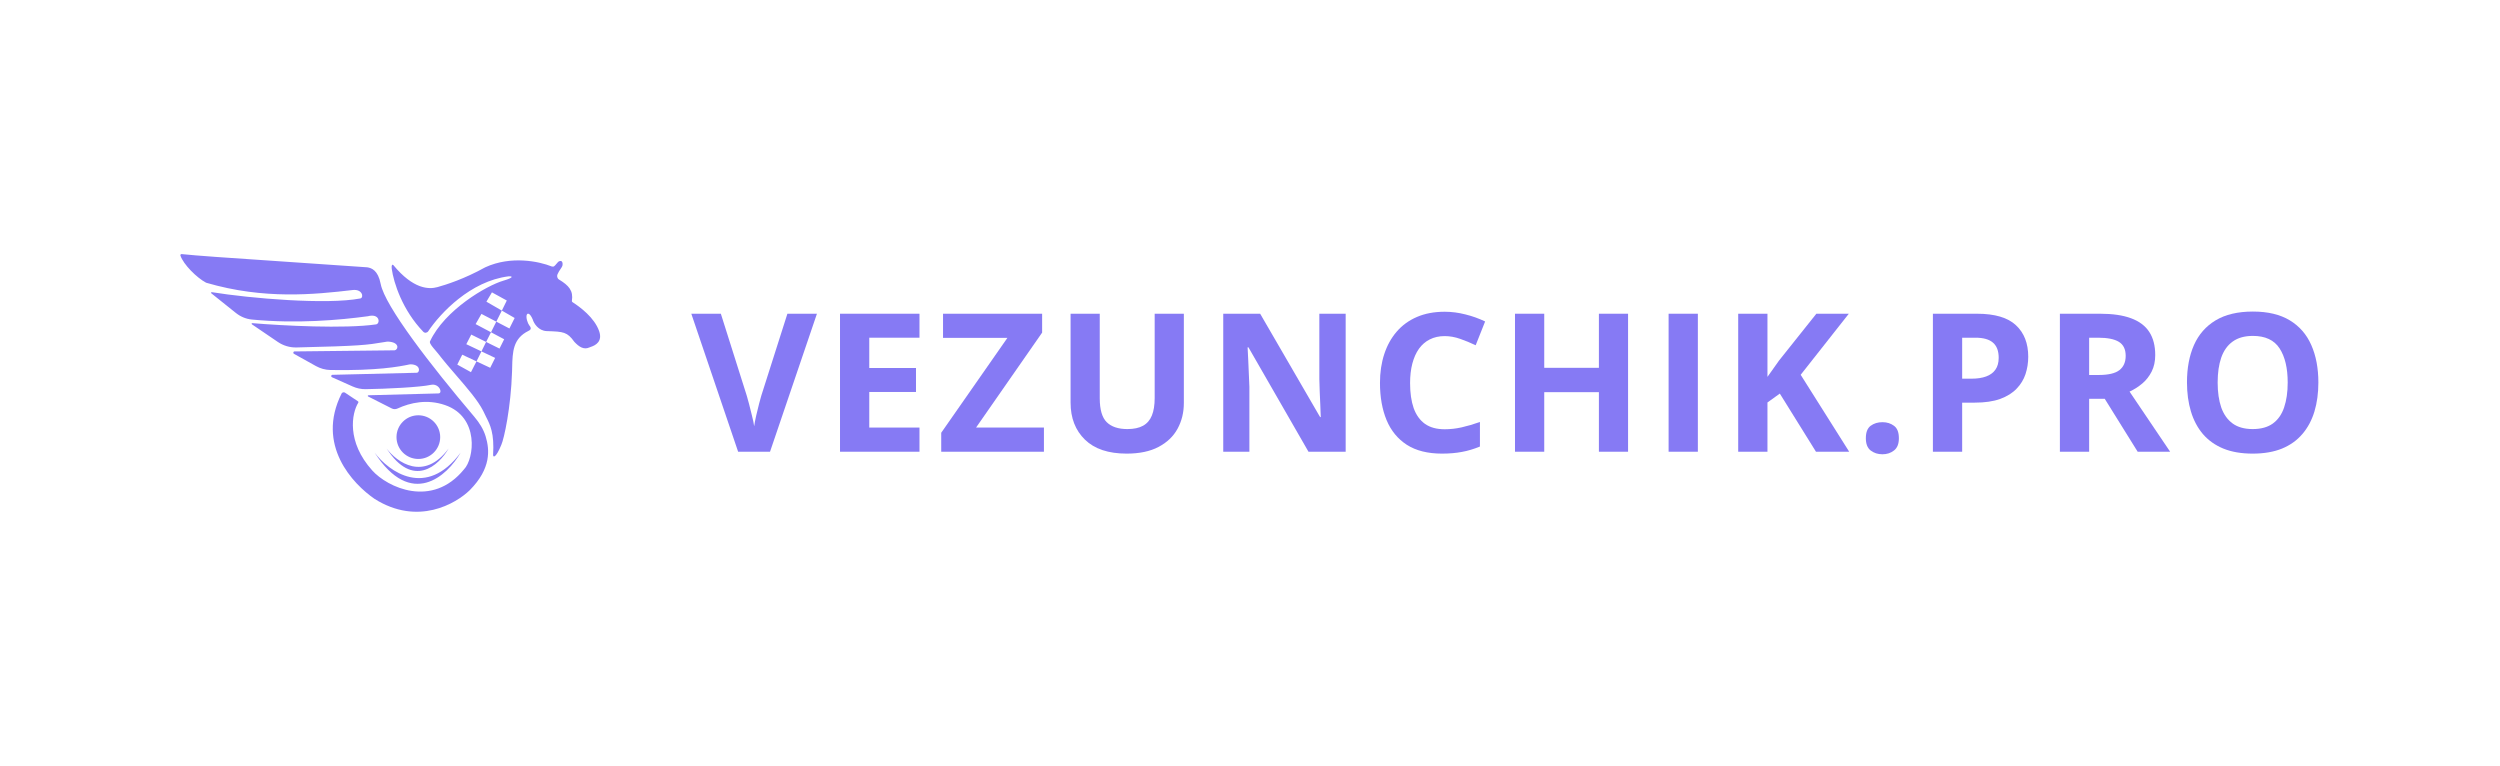 <svg width="369" height="113" viewBox="0 0 369 113" fill="none" xmlns="http://www.w3.org/2000/svg">
<g opacity="0.8">
<path fill-rule="evenodd" clip-rule="evenodd" d="M40.5 38.514C33.72 38.057 29.026 37.741 26.815 37.504C26.69 37.491 26.591 37.602 26.631 37.722C27.076 39.051 29.061 41.007 30.395 41.712C30.422 41.726 30.449 41.737 30.477 41.745C38.972 44.232 46.437 43.469 52.059 42.808C53.521 42.636 53.736 43.947 53.178 44.054C48.224 44.998 37.008 44.052 31.259 43.123C31.163 43.108 31.113 43.23 31.188 43.29L34.814 46.192C35.492 46.734 36.308 47.081 37.172 47.164C43.796 47.806 50.143 47.242 54.296 46.677C56.101 46.205 56.149 47.788 55.499 47.881C50.854 48.551 41.676 48.066 37.238 47.696C37.142 47.688 37.1 47.812 37.179 47.867L41.021 50.48C41.825 51.026 42.788 51.308 43.76 51.285C53.289 51.062 54.116 50.925 56.731 50.491C56.846 50.472 56.965 50.452 57.088 50.432C57.145 50.423 57.206 50.418 57.264 50.42C58.932 50.495 58.848 51.525 58.296 51.696C58.266 51.705 58.235 51.707 58.204 51.707L43.475 51.871C43.284 51.874 43.22 52.128 43.386 52.221L46.632 54.03C47.289 54.396 48.027 54.601 48.779 54.614C55.62 54.732 58.883 54.123 60.433 53.791C60.498 53.778 60.564 53.771 60.63 53.773C62.066 53.819 61.988 54.863 61.6 55.006C61.575 55.016 61.547 55.018 61.52 55.019L49.068 55.323C48.87 55.328 48.815 55.599 48.997 55.68L52.054 57.044C52.653 57.312 53.3 57.451 53.956 57.442C57.095 57.396 62.006 57.153 63.59 56.805C64.865 56.525 65.439 58.136 64.657 58.07L54.376 58.342C54.279 58.345 54.25 58.477 54.337 58.52L54.346 58.525L57.828 60.288C58.094 60.422 58.407 60.42 58.678 60.295C60.575 59.422 63.061 58.884 65.688 59.789C70.804 61.552 69.996 67.725 68.491 69.273C63.762 75.076 57.182 71.924 54.948 69.445C51.133 65.21 51.903 61.007 52.886 59.432C52.927 59.367 52.91 59.282 52.846 59.24L50.926 57.959C50.767 57.853 50.553 57.893 50.442 58.048C50.432 58.063 50.422 58.079 50.414 58.095C46.612 65.692 52.063 71.414 55.284 73.633C61.69 77.674 67.307 74.322 69.343 72.344C72.522 69.132 72.278 66.369 71.677 64.4C71.35 63.324 70.729 62.364 70.002 61.506C63.562 53.913 56.815 45.184 56.187 41.905C55.8 39.885 54.84 39.555 54.21 39.455C48.999 39.087 44.404 38.777 40.5 38.514ZM81.424 39.326C79.618 38.595 75.448 37.692 71.622 39.455C68.526 41.174 65.86 42.019 64.57 42.377C63.28 42.736 61.002 42.678 58.079 39.154C57.907 38.946 57.75 39.153 57.821 39.669C58.109 41.77 59.423 45.802 62.48 48.972C62.688 49.188 63.041 49.142 63.208 48.893C64.977 46.249 69.413 41.497 75.06 40.786C75.705 40.743 75.853 40.973 74.287 41.432C71.802 42.16 65.644 45.751 63.474 50.371C63.46 50.402 63.448 50.434 63.447 50.467C63.441 50.76 63.87 51.256 64.257 51.702C64.406 51.873 64.548 52.037 64.657 52.18C65.476 53.252 66.423 54.346 67.354 55.423C68.964 57.286 70.53 59.097 71.32 60.65C71.451 60.952 71.594 61.232 71.737 61.513C72.349 62.709 72.977 63.939 72.782 67.142C72.782 67.572 73.213 67.571 73.986 65.68C74.416 64.734 75.405 60.134 75.577 54.889C75.584 54.671 75.59 54.456 75.595 54.245C75.653 51.909 75.701 49.97 78.027 48.827C78.035 48.822 78.043 48.818 78.052 48.813C78.222 48.723 78.563 48.542 78.113 48.01C77.917 47.778 77.563 46.832 77.769 46.419C77.877 46.204 78.217 46.187 78.63 47.15C78.802 47.752 79.489 48.827 80.693 48.87L80.798 48.873L80.798 48.873C83.16 48.958 83.718 48.977 84.777 50.46C85.444 51.169 86.151 51.675 87.016 51.275C87.072 51.249 87.128 51.226 87.186 51.207C87.918 50.974 88.966 50.398 88.431 48.87C87.732 46.872 85.607 45.304 84.497 44.595C84.433 44.554 84.4 44.477 84.412 44.402C84.646 42.896 83.958 42.137 82.495 41.249C82.414 41.2 82.347 41.128 82.31 41.04C82.155 40.672 82.195 40.493 82.928 39.411C83.1 39.154 83.066 38.732 82.928 38.594C82.828 38.48 82.525 38.457 82.284 38.766C82.253 38.803 82.223 38.838 82.195 38.871C81.804 39.336 81.745 39.406 81.424 39.326ZM74.072 45.843L71.794 44.528L72.61 43.152L74.802 44.356L74.072 45.843ZM73.255 47.475L74.072 45.843L75.964 46.935L75.19 48.483L73.255 47.475ZM72.472 49.041L70.203 47.838L71.062 46.333L73.255 47.475L72.472 49.041ZM71.751 50.47L72.472 49.041L74.416 50.074L73.728 51.45L71.751 50.47ZM71.062 51.866L68.827 50.804L69.557 49.385L71.751 50.47L71.062 51.866ZM70.332 53.339L71.062 51.866L73.083 52.825L72.352 54.286L70.332 53.339ZM70.332 53.339L69.514 54.932L67.494 53.814L68.225 52.352L70.332 53.339ZM61.747 67.743C63.528 67.743 64.972 66.3 64.972 64.519C64.972 62.738 63.528 61.295 61.747 61.295C59.967 61.295 58.523 62.738 58.523 64.519C58.523 66.3 59.967 67.743 61.747 67.743ZM57.061 66.196C58.595 68.245 62.573 71.114 66.219 66.196C64.785 68.704 60.948 72.215 57.061 66.196ZM55.284 66.798C57.413 69.642 62.935 73.625 67.996 66.798C66.006 70.279 60.679 75.153 55.284 66.798Z" fill="#6859F1"/>
<path d="M120.58 46.306L113.656 66.675H108.947L102.037 46.306H106.397L110.229 58.427C110.294 58.632 110.401 59.017 110.549 59.584C110.698 60.141 110.846 60.735 110.995 61.367C111.153 61.989 111.26 62.505 111.315 62.913C111.371 62.505 111.469 61.989 111.608 61.367C111.757 60.745 111.901 60.155 112.04 59.597C112.189 59.031 112.295 58.641 112.36 58.427L116.22 46.306H120.58Z" fill="#6859F1"/>
<path d="M135.716 66.675H123.985V46.306H135.716V49.845H128.304V54.317H135.2V57.856H128.304V63.108H135.716V66.675Z" fill="#6859F1"/>
<path d="M154.084 66.675H138.925V63.875L148.692 49.873H139.19V46.306H153.819V49.093L144.066 63.108H154.084V66.675Z" fill="#6859F1"/>
<path d="M174.736 46.306V59.486C174.736 60.889 174.425 62.156 173.803 63.29C173.19 64.413 172.256 65.305 171.002 65.965C169.758 66.624 168.188 66.954 166.293 66.954C163.6 66.954 161.547 66.266 160.135 64.892C158.723 63.517 158.018 61.697 158.018 59.43V46.306H162.323V58.776C162.323 60.457 162.666 61.636 163.354 62.314C164.041 62.992 165.058 63.331 166.405 63.331C167.352 63.331 168.118 63.169 168.704 62.844C169.298 62.519 169.735 62.017 170.013 61.339C170.292 60.661 170.431 59.797 170.431 58.748V46.306H174.736Z" fill="#6859F1"/>
<path d="M198.621 66.675H193.132L184.271 51.266H184.146C184.183 51.907 184.215 52.552 184.243 53.203C184.271 53.853 184.299 54.503 184.327 55.153C184.355 55.794 184.382 56.44 184.41 57.09V66.675H180.551V46.306H185.999L194.846 61.562H194.943C194.924 60.93 194.901 60.303 194.873 59.681C194.846 59.059 194.818 58.437 194.79 57.814C194.771 57.192 194.753 56.57 194.734 55.947V46.306H198.621V66.675Z" fill="#6859F1"/>
<path d="M213.241 49.608C212.415 49.608 211.681 49.771 211.04 50.096C210.408 50.411 209.874 50.871 209.438 51.475C209.01 52.079 208.685 52.808 208.462 53.662C208.239 54.517 208.128 55.478 208.128 56.546C208.128 57.986 208.304 59.217 208.657 60.238C209.02 61.251 209.577 62.026 210.329 62.565C211.082 63.094 212.052 63.359 213.241 63.359C214.068 63.359 214.894 63.266 215.721 63.081C216.557 62.895 217.463 62.63 218.438 62.286V65.909C217.537 66.28 216.65 66.545 215.777 66.703C214.904 66.87 213.924 66.954 212.837 66.954C210.738 66.954 209.01 66.522 207.654 65.658C206.308 64.785 205.309 63.568 204.659 62.008C204.009 60.438 203.684 58.608 203.684 56.519C203.684 54.977 203.893 53.565 204.311 52.283C204.729 51.001 205.342 49.891 206.15 48.953C206.958 48.015 207.956 47.291 209.145 46.78C210.334 46.269 211.699 46.014 213.241 46.014C214.254 46.014 215.266 46.144 216.278 46.404C217.3 46.654 218.275 47.003 219.204 47.449L217.811 50.959C217.049 50.597 216.283 50.282 215.512 50.012C214.741 49.743 213.984 49.608 213.241 49.608Z" fill="#6859F1"/>
<path d="M240.303 66.675H235.998V57.884H227.931V66.675H223.612V46.306H227.931V54.289H235.998V46.306H240.303V66.675Z" fill="#6859F1"/>
<path d="M246.285 66.675V46.306H250.604V66.675H246.285Z" fill="#6859F1"/>
<path d="M272.942 66.675H268.038L262.702 58.093L260.877 59.403V66.675H256.558V46.306H260.877V55.627C261.165 55.227 261.448 54.828 261.727 54.429C262.005 54.029 262.288 53.63 262.576 53.23L268.094 46.306H272.886L265.781 55.32L272.942 66.675Z" fill="#6859F1"/>
<path d="M275.399 64.683C275.399 63.81 275.636 63.197 276.11 62.844C276.593 62.491 277.173 62.314 277.851 62.314C278.511 62.314 279.077 62.491 279.551 62.844C280.034 63.197 280.275 63.81 280.275 64.683C280.275 65.519 280.034 66.123 279.551 66.494C279.077 66.865 278.511 67.051 277.851 67.051C277.173 67.051 276.593 66.865 276.11 66.494C275.636 66.123 275.399 65.519 275.399 64.683Z" fill="#6859F1"/>
<path d="M291.802 46.306C294.431 46.306 296.349 46.873 297.556 48.006C298.764 49.13 299.368 50.681 299.368 52.659C299.368 53.551 299.233 54.405 298.964 55.223C298.694 56.031 298.253 56.751 297.64 57.382C297.036 58.014 296.228 58.515 295.216 58.887C294.203 59.249 292.954 59.43 291.468 59.43H289.615V66.675H285.296V46.306H291.802ZM291.58 49.845H289.615V55.892H291.036C291.844 55.892 292.545 55.785 293.14 55.571C293.734 55.358 294.194 55.023 294.519 54.568C294.844 54.113 295.007 53.528 295.007 52.812C295.007 51.809 294.728 51.066 294.171 50.583C293.614 50.091 292.75 49.845 291.58 49.845Z" fill="#6859F1"/>
<path d="M309.975 46.306C311.823 46.306 313.347 46.529 314.545 46.975C315.752 47.421 316.649 48.094 317.234 48.995C317.819 49.896 318.112 51.034 318.112 52.408C318.112 53.337 317.935 54.15 317.582 54.847C317.229 55.543 316.765 56.133 316.189 56.616C315.613 57.099 314.991 57.494 314.322 57.8L320.313 66.675H315.52L310.658 58.859H308.359V66.675H304.04V46.306H309.975ZM309.669 49.845H308.359V55.348H309.752C311.183 55.348 312.204 55.111 312.817 54.638C313.44 54.155 313.751 53.449 313.751 52.52C313.751 51.554 313.416 50.867 312.748 50.458C312.088 50.049 311.062 49.845 309.669 49.845Z" fill="#6859F1"/>
<path d="M342.191 56.463C342.191 58.032 341.996 59.463 341.606 60.754C341.216 62.036 340.622 63.141 339.823 64.07C339.034 64.999 338.03 65.714 336.814 66.215C335.597 66.708 334.157 66.954 332.495 66.954C330.832 66.954 329.392 66.708 328.176 66.215C326.959 65.714 325.951 64.999 325.152 64.07C324.363 63.141 323.773 62.031 323.383 60.74C322.993 59.449 322.798 58.014 322.798 56.435C322.798 54.327 323.141 52.492 323.829 50.932C324.525 49.362 325.594 48.145 327.033 47.281C328.473 46.418 330.303 45.986 332.523 45.986C334.733 45.986 336.549 46.418 337.97 47.281C339.4 48.145 340.459 49.362 341.147 50.932C341.843 52.501 342.191 54.345 342.191 56.463ZM327.326 56.463C327.326 57.884 327.502 59.11 327.855 60.141C328.217 61.163 328.779 61.952 329.541 62.509C330.303 63.057 331.287 63.331 332.495 63.331C333.721 63.331 334.715 63.057 335.476 62.509C336.238 61.952 336.79 61.163 337.134 60.141C337.487 59.11 337.664 57.884 337.664 56.463C337.664 54.327 337.264 52.645 336.465 51.419C335.667 50.193 334.352 49.58 332.523 49.58C331.306 49.58 330.312 49.859 329.541 50.416C328.779 50.964 328.217 51.754 327.855 52.785C327.502 53.806 327.326 55.032 327.326 56.463Z" fill="#6859F1"/>
</g>
</svg>
